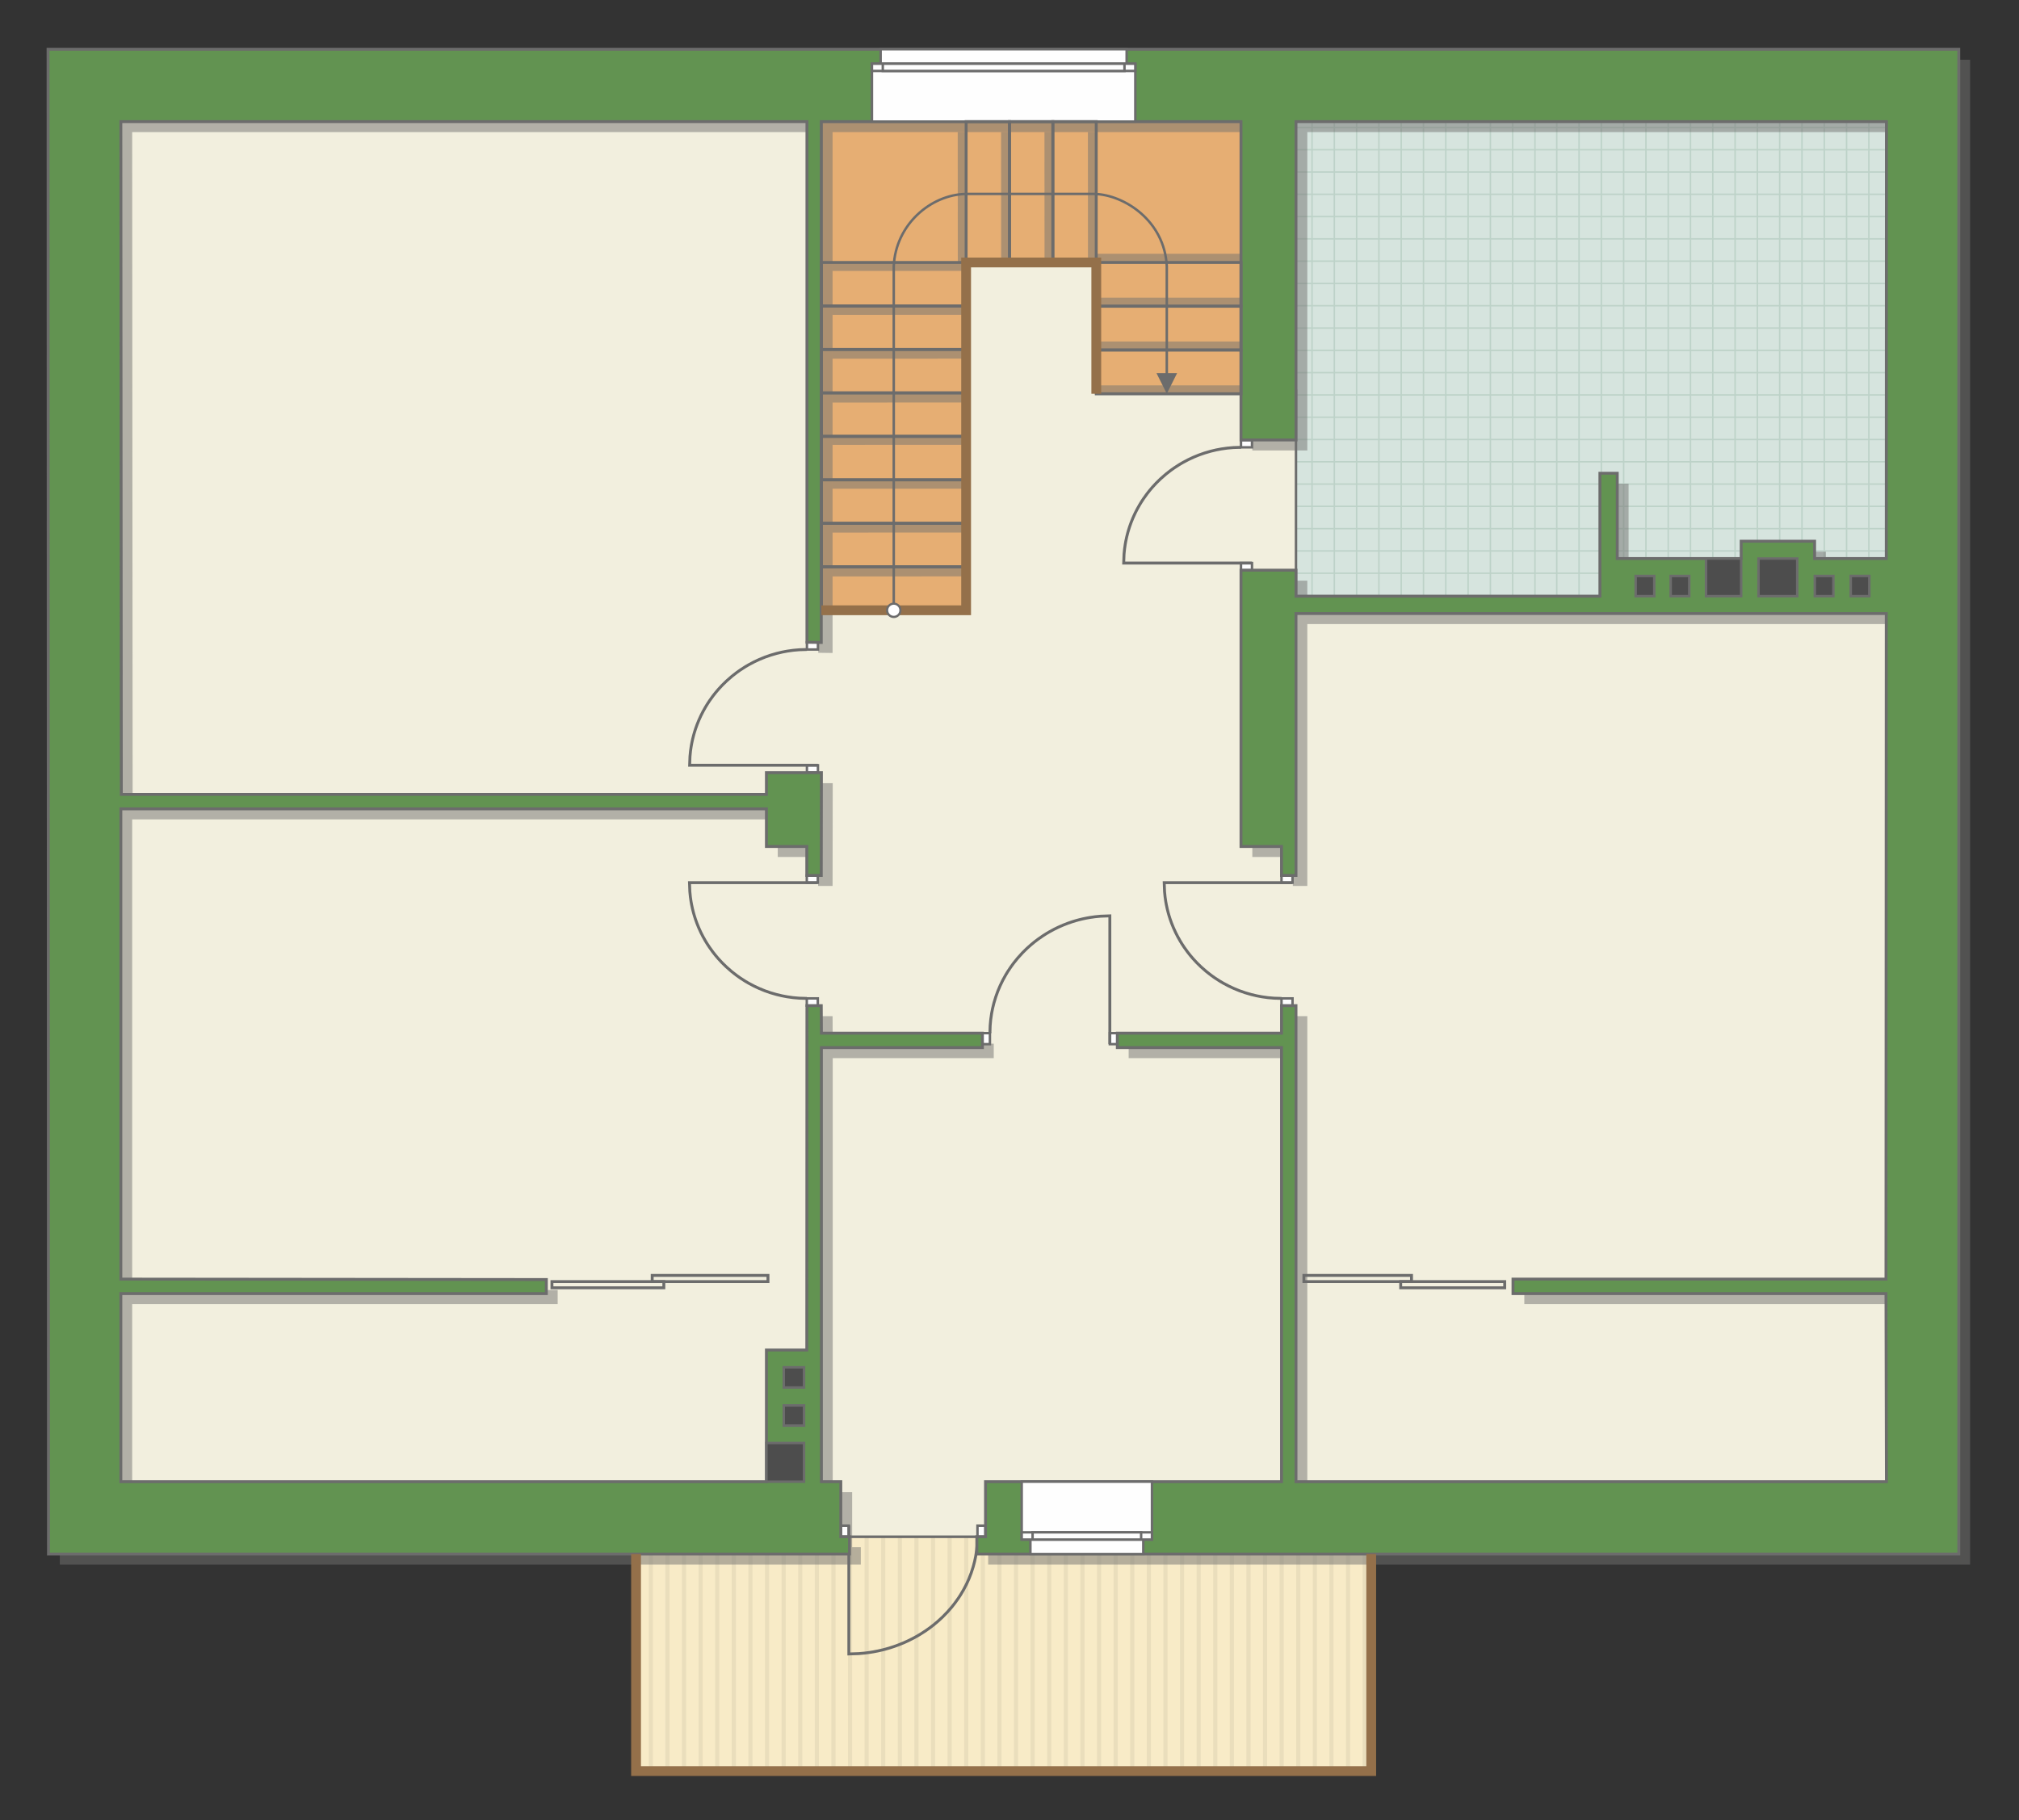 <?xml version="1.0" encoding="UTF-8"?>
<!DOCTYPE svg PUBLIC "-//W3C//DTD SVG 1.1//EN" "http://www.w3.org/Graphics/SVG/1.1/DTD/svg11.dtd">
<!-- Creator: CorelDRAW 2018 (64-Bit) -->
<svg xmlns="http://www.w3.org/2000/svg" xml:space="preserve" width="139.446mm" height="125.73mm" version="1.1" style="shape-rendering:geometricPrecision; text-rendering:geometricPrecision; image-rendering:optimizeQuality; fill-rule:evenodd; clip-rule:evenodd"
viewBox="0 0 16281.2 14679.76"
 xmlns:xlink="http://www.w3.org/1999/xlink">
 <rect x="0" y="0" width="16281.2" height="14679.76" fill="#333333" stroke="none"/>
 <defs>
  <style type="text/css">
   <![CDATA[
    .str4 {stroke:#94704A;stroke-width:79.03;stroke-miterlimit:22.926}
    .str1 {stroke:#6C6C6C;stroke-width:19.72;stroke-miterlimit:22.926}
    .str2 {stroke:#6C6C6C;stroke-width:19.77;stroke-miterlimit:22.926}
    .str3 {stroke:#6C6C6C;stroke-width:23.35;stroke-miterlimit:22.926}
    .str0 {stroke:#BDD2C8;stroke-width:11.68;stroke-miterlimit:22.926}
    .fil1 {fill:none}
    .fil8 {fill:#FEFEFE}
    .fil0 {fill:#D6E4DE}
    .fil10 {fill:#4D4D4D}
    .fil9 {fill:#629351}
    .fil6 {fill:#E6AE73}
    .fil4 {fill:#EADEBC}
    .fil5 {fill:#F2EFDE}
    .fil3 {fill:#F8EBC7}
    .fil12 {fill:white}
    .fil2 {fill:white}
    .fil11 {fill:#6C6C6C;fill-rule:nonzero}
    .fil7 {fill:#727271;fill-opacity:0.502}
   ]]>
  </style>
    <clipPath id="id0">
     <path d="M14896.92 4814.47l-4446.08 -6.07 0 -3827.78 4761.22 0 -1.17 3524.36 -313.97 309.5z"/>
    </clipPath>
    <clipPath id="id1">
     <path d="M5129.08 12533.94l1651.18 -139.99 1166.98 0 3110.28 139.99 0 1750.53 -5928.44 0 0 -1750.53z"/>
    </clipPath>
 </defs>
 <g id="пол">
  <g id="_2274901665360">
   <polygon class="fil0" points="14896.92,4814.47 10450.84,4808.4 10450.84,980.61 15212.06,980.61 15210.89,4504.97 "/>
   <g style="clip-path:url(#id0)">
    <g>
     <path id="1" class="fil1 str0" d="M13812.1 5697.67l0 -7221.64m-179.78 7221.64l0 -7221.64m-179.78 7221.64l0 -7221.64m-179.78 7221.64l0 -7221.64m-179.78 7221.64l0 -7221.64m-179.78 7221.64l0 -7221.64m-179.78 7221.64l0 -7221.64m-179.78 7221.64l0 -7221.64m2696.63 7221.74l0 -7221.64m-179.78 7221.64l0 -7221.64m-179.78 7221.64l0 -7221.64m-179.78 7221.64l0 -7221.64m-179.78 7221.64l0 -7221.64m-179.78 7221.64l0 -7221.64m-179.78 7221.64l0 -7221.64m-179.78 7221.64l0 -7221.64m2696.72 7221.55l0 -7221.64m-179.78 7221.64l0 -7221.64m-179.78 7221.64l0 -7221.64m-179.78 7221.64l0 -7221.64m-179.78 7221.64l0 -7221.64m-179.78 7221.64l0 -7221.64m-179.78 7221.64l0 -7221.64m-179.78 7221.64l0 -7221.64m2696.63 7221.74l0 -7221.64m-179.78 7221.64l0 -7221.64m-179.78 7221.64l0 -7221.64m-179.78 7221.64l0 -7221.64m-179.78 7221.64l0 -7221.64m-179.78 7221.64l0 -7221.64m-179.78 7221.64l0 -7221.64m-179.78 7221.64l0 -7221.64"/>
     <path class="fil1 str0" d="M19773.27 3364.87l-11809.82 0m11809.82 179.78l-11809.82 0m11809.82 179.78l-11809.82 0m11809.82 179.78l-11809.82 0m11809.82 179.78l-11809.82 0m11809.82 179.78l-11809.82 0m11809.82 179.78l-11809.82 0m11809.82 179.78l-11809.82 0m11809.97 -2696.63l-11809.82 0m11809.82 179.78l-11809.82 0m11809.82 179.78l-11809.82 0m11809.82 179.78l-11809.82 0m11809.82 179.78l-11809.82 0m11809.82 179.78l-11809.82 0m11809.82 179.78l-11809.82 0m11809.82 179.78l-11809.82 0m11809.66 -2696.72l-11809.82 0m11809.82 179.78l-11809.82 0m11809.82 179.78l-11809.82 0m11809.82 179.78l-11809.82 0m11809.82 179.78l-11809.82 0m11809.82 179.78l-11809.82 0m11809.82 179.78l-11809.82 0m11809.82 179.78l-11809.82 0m11809.97 -2696.63l-11809.82 0m11809.82 179.78l-11809.82 0m11809.82 179.78l-11809.82 0m11809.82 179.78l-11809.82 0m11809.82 179.78l-11809.82 0m11809.82 179.78l-11809.82 0m11809.82 179.78l-11809.82 0m11809.82 179.78l-11809.82 0"/>
     <path class="fil1 str0" d="M19385.14 5697.77l0 -7221.64m-179.78 7221.64l0 -7221.64m-179.78 7221.64l0 -7221.64m-179.78 7221.64l0 -7221.64m-179.78 7221.64l0 -7221.64m-179.78 7221.64l0 -7221.64m-179.78 7221.64l0 -7221.64m-179.78 7221.64l0 -7221.64m1438.16 7221.74l0 -7221.64"/>
     <path class="fil1 str0" d="M8063.4 5774.26l0 -7221.64m-179.78 7221.64l0 -7221.64m-179.78 7221.64l0 -7221.64m-179.78 7221.64l0 -7221.64m-179.78 7221.64l0 -7221.64m-179.78 7221.64l0 -7221.64m-179.78 7221.64l0 -7221.64m-179.78 7221.64l0 -7221.64m2696.63 7221.74l0 -7221.64m-179.78 7221.64l0 -7221.64m-179.78 7221.64l0 -7221.64m-179.78 7221.64l0 -7221.64m-179.78 7221.64l0 -7221.64m-179.78 7221.64l0 -7221.64m-179.78 7221.64l0 -7221.64m-179.78 7221.64l0 -7221.64m2696.72 7221.55l0 -7221.64m-179.78 7221.64l0 -7221.64m-179.78 7221.64l0 -7221.64m-179.78 7221.64l0 -7221.64m-179.78 7221.64l0 -7221.64m-179.78 7221.64l0 -7221.64m-179.78 7221.64l0 -7221.64m-179.78 7221.64l0 -7221.64m2696.63 7221.74l0 -7221.64m-179.78 7221.64l0 -7221.64m-179.78 7221.64l0 -7221.64m-179.78 7221.64l0 -7221.64m-179.78 7221.64l0 -7221.64m-179.78 7221.64l0 -7221.64m-179.78 7221.64l0 -7221.64m-179.78 7221.64l0 -7221.64"/>
    </g>
   </g>
   <polygon class="fil1" points="14896.92,4814.47 10450.84,4808.4 10450.84,980.61 15212.06,980.61 15210.89,4504.97 "/>
   <polygon class="fil2" points="5129.08,12533.94 6780.26,12393.95 7947.24,12393.95 11057.52,12533.94 11057.52,14284.47 5129.08,14284.47 "/>
   <g style="clip-path:url(#id1)">
    <g>
     <g>
      <rect class="fil3" transform="matrix(4.67283E-13 7.762 50.716 -4.65695E-11 -2265.15 7709.73)" width="1089.8" height="269.24"/>
      <rect class="fil4" transform="matrix(4.67283E-13 7.762 0.124 -1.14149E-13 -2265.15 7709.73)" width="1089.8" height="269.24"/>
      <rect class="fil4" transform="matrix(4.67283E-13 7.762 0.124 -1.14149E-13 5767.1 7709.73)" width="1089.8" height="269.24"/>
      <rect class="fil4" transform="matrix(4.67283E-13 7.762 0.124 -1.14149E-13 -257.087 7709.73)" width="1089.8" height="269.24"/>
      <rect class="fil4" transform="matrix(4.67283E-13 7.762 0.124 -1.14149E-13 7775.16 7709.73)" width="1089.8" height="269.24"/>
      <rect class="fil4" transform="matrix(4.67283E-13 7.762 0.124 -1.14149E-13 1750.97 7709.73)" width="1089.8" height="269.24"/>
      <rect class="fil4" transform="matrix(4.67283E-13 7.762 0.124 -1.14149E-13 9783.22 7709.73)" width="1089.8" height="269.24"/>
      <rect class="fil4" transform="matrix(4.67283E-13 7.762 0.124 -1.14149E-13 3759.04 7709.73)" width="1089.8" height="269.24"/>
      <rect class="fil4" transform="matrix(4.67283E-13 7.762 0.124 -1.14149E-13 -1863.54 7709.73)" width="1089.8" height="269.24"/>
      <rect class="fil4" transform="matrix(4.67283E-13 7.762 0.124 -1.14149E-13 6168.71 7709.73)" width="1089.8" height="269.24"/>
      <rect class="fil4" transform="matrix(4.67283E-13 7.762 0.124 -1.14149E-13 144.525 7709.73)" width="1089.8" height="269.24"/>
      <rect class="fil4" transform="matrix(4.67283E-13 7.762 0.124 -1.14149E-13 8176.77 7709.73)" width="1089.8" height="269.24"/>
      <rect class="fil4" transform="matrix(4.67283E-13 7.762 0.124 -1.14149E-13 2152.59 7709.73)" width="1089.8" height="269.24"/>
      <rect class="fil4" transform="matrix(4.67283E-13 7.762 0.124 -1.14149E-13 10184.8 7709.73)" width="1089.8" height="269.24"/>
      <rect class="fil4" transform="matrix(4.67283E-13 7.762 0.124 -1.14149E-13 4160.65 7709.73)" width="1089.8" height="269.24"/>
      <rect class="fil4" transform="matrix(4.67283E-13 7.762 0.124 -1.14149E-13 -1461.92 7709.73)" width="1089.8" height="269.24"/>
      <rect class="fil4" transform="matrix(4.67283E-13 7.762 0.124 -1.14149E-13 6570.32 7709.73)" width="1089.8" height="269.24"/>
      <rect class="fil4" transform="matrix(4.67283E-13 7.762 0.124 -1.14149E-13 546.137 7709.73)" width="1089.8" height="269.24"/>
      <rect class="fil4" transform="matrix(4.67283E-13 7.762 0.124 -1.14149E-13 8578.38 7709.73)" width="1089.8" height="269.24"/>
      <rect class="fil4" transform="matrix(4.67283E-13 7.762 0.124 -1.14149E-13 2554.2 7709.73)" width="1089.8" height="269.24"/>
      <rect class="fil4" transform="matrix(4.67283E-13 7.762 0.124 -1.14149E-13 10586.4 7709.73)" width="1089.8" height="269.24"/>
      <rect class="fil4" transform="matrix(4.67283E-13 7.762 0.124 -1.14149E-13 4562.26 7709.73)" width="1089.8" height="269.24"/>
      <rect class="fil4" transform="matrix(4.67283E-13 7.762 0.124 -1.14149E-13 -1060.31 7709.73)" width="1089.8" height="269.24"/>
      <rect class="fil4" transform="matrix(4.67283E-13 7.762 0.124 -1.14149E-13 6971.93 7709.73)" width="1089.8" height="269.24"/>
      <rect class="fil4" transform="matrix(4.67283E-13 7.762 0.124 -1.14149E-13 947.75 7709.73)" width="1089.8" height="269.24"/>
      <rect class="fil4" transform="matrix(4.67283E-13 7.762 0.124 -1.14149E-13 8980 7709.73)" width="1089.8" height="269.24"/>
      <rect class="fil4" transform="matrix(4.67283E-13 7.762 0.124 -1.14149E-13 2955.81 7709.73)" width="1089.8" height="269.24"/>
      <rect class="fil4" transform="matrix(4.67283E-13 7.762 0.124 -1.14149E-13 10988.1 7709.73)" width="1089.8" height="269.24"/>
      <rect class="fil4" transform="matrix(4.67283E-13 7.762 0.124 -1.14149E-13 4963.87 7709.73)" width="1089.8" height="269.24"/>
      <rect class="fil4" transform="matrix(4.67283E-13 7.762 0.124 -1.14149E-13 -658.7 7709.73)" width="1089.8" height="269.24"/>
      <rect class="fil4" transform="matrix(4.67283E-13 7.762 0.124 -1.14149E-13 7373.55 7709.73)" width="1089.8" height="269.24"/>
      <rect class="fil4" transform="matrix(4.67283E-13 7.762 0.124 -1.14149E-13 1349.36 7709.73)" width="1089.8" height="269.24"/>
      <rect class="fil4" transform="matrix(4.67283E-13 7.762 0.124 -1.14149E-13 9381.61 7709.73)" width="1089.8" height="269.24"/>
      <rect class="fil4" transform="matrix(4.67283E-13 7.762 0.124 -1.14149E-13 3357.42 7709.73)" width="1089.8" height="269.24"/>
      <rect class="fil4" transform="matrix(4.67283E-13 7.762 0.124 -1.14149E-13 5365.49 7709.73)" width="1089.8" height="269.24"/>
      <rect class="fil4" transform="matrix(4.67283E-13 7.762 0.124 -1.14149E-13 -2131.28 7709.73)" width="1089.8" height="269.24"/>
      <rect class="fil4" transform="matrix(4.67283E-13 7.762 0.124 -1.14149E-13 5900.97 7709.73)" width="1089.8" height="269.24"/>
      <rect class="fil4" transform="matrix(4.67283E-13 7.762 0.124 -1.14149E-13 -123.217 7709.73)" width="1089.8" height="269.24"/>
      <rect class="fil4" transform="matrix(4.67283E-13 7.762 0.124 -1.14149E-13 7909.03 7709.73)" width="1089.8" height="269.24"/>
      <rect class="fil4" transform="matrix(4.67283E-13 7.762 0.124 -1.14149E-13 1884.85 7709.73)" width="1089.8" height="269.24"/>
      <rect class="fil4" transform="matrix(4.67283E-13 7.762 0.124 -1.14149E-13 9917.09 7709.73)" width="1089.8" height="269.24"/>
      <rect class="fil4" transform="matrix(4.67283E-13 7.762 0.124 -1.14149E-13 3892.91 7709.73)" width="1089.8" height="269.24"/>
      <rect class="fil4" transform="matrix(4.67283E-13 7.762 0.124 -1.14149E-13 -1729.67 7709.73)" width="1089.8" height="269.24"/>
      <rect class="fil4" transform="matrix(4.67283E-13 7.762 0.124 -1.14149E-13 6302.58 7709.73)" width="1089.8" height="269.24"/>
      <rect class="fil4" transform="matrix(4.67283E-13 7.762 0.124 -1.14149E-13 278.396 7709.73)" width="1089.8" height="269.24"/>
      <rect class="fil4" transform="matrix(4.67283E-13 7.762 0.124 -1.14149E-13 8310.64 7709.73)" width="1089.8" height="269.24"/>
      <rect class="fil4" transform="matrix(4.67283E-13 7.762 0.124 -1.14149E-13 2286.46 7709.73)" width="1089.8" height="269.24"/>
      <rect class="fil4" transform="matrix(4.67283E-13 7.762 0.124 -1.14149E-13 10318.7 7709.73)" width="1089.8" height="269.24"/>
      <rect class="fil4" transform="matrix(4.67283E-13 7.762 0.124 -1.14149E-13 4294.52 7709.73)" width="1089.8" height="269.24"/>
      <rect class="fil4" transform="matrix(4.67283E-13 7.762 0.124 -1.14149E-13 -1328.05 7709.73)" width="1089.8" height="269.24"/>
      <rect class="fil4" transform="matrix(4.67283E-13 7.762 0.124 -1.14149E-13 6704.19 7709.73)" width="1089.8" height="269.24"/>
      <rect class="fil4" transform="matrix(4.67283E-13 7.762 0.124 -1.14149E-13 680.008 7709.73)" width="1089.8" height="269.24"/>
      <rect class="fil4" transform="matrix(4.67283E-13 7.762 0.124 -1.14149E-13 8712.25 7709.73)" width="1089.8" height="269.24"/>
      <rect class="fil4" transform="matrix(4.67283E-13 7.762 0.124 -1.14149E-13 2688.07 7709.73)" width="1089.8" height="269.24"/>
      <rect class="fil4" transform="matrix(4.67283E-13 7.762 0.124 -1.14149E-13 10720.3 7709.73)" width="1089.8" height="269.24"/>
      <rect class="fil4" transform="matrix(4.67283E-13 7.762 0.124 -1.14149E-13 4696.13 7709.73)" width="1089.8" height="269.24"/>
      <rect class="fil4" transform="matrix(4.67283E-13 7.762 0.124 -1.14149E-13 -926.441 7709.73)" width="1089.8" height="269.24"/>
      <rect class="fil4" transform="matrix(4.67283E-13 7.762 0.124 -1.14149E-13 7105.81 7709.73)" width="1089.8" height="269.24"/>
      <rect class="fil4" transform="matrix(4.67283E-13 7.762 0.124 -1.14149E-13 1081.62 7709.73)" width="1089.8" height="269.24"/>
      <rect class="fil4" transform="matrix(4.67283E-13 7.762 0.124 -1.14149E-13 9113.87 7709.73)" width="1089.8" height="269.24"/>
      <rect class="fil4" transform="matrix(4.67283E-13 7.762 0.124 -1.14149E-13 3089.68 7709.73)" width="1089.8" height="269.24"/>
      <rect class="fil4" transform="matrix(4.67283E-13 7.762 0.124 -1.14149E-13 11121.9 7709.73)" width="1089.8" height="269.24"/>
      <rect class="fil4" transform="matrix(4.67283E-13 7.762 0.124 -1.14149E-13 5097.74 7709.73)" width="1089.8" height="269.24"/>
      <rect class="fil4" transform="matrix(4.67283E-13 7.762 0.124 -1.14149E-13 -524.829 7709.73)" width="1089.8" height="269.24"/>
      <rect class="fil4" transform="matrix(4.67283E-13 7.762 0.124 -1.14149E-13 7507.42 7709.73)" width="1089.8" height="269.24"/>
      <rect class="fil4" transform="matrix(4.67283E-13 7.762 0.124 -1.14149E-13 1483.23 7709.73)" width="1089.8" height="269.24"/>
      <rect class="fil4" transform="matrix(4.67283E-13 7.762 0.124 -1.14149E-13 9515.48 7709.73)" width="1089.8" height="269.24"/>
      <rect class="fil4" transform="matrix(4.67283E-13 7.762 0.124 -1.14149E-13 3491.29 7709.73)" width="1089.8" height="269.24"/>
      <rect class="fil4" transform="matrix(4.67283E-13 7.762 0.124 -1.14149E-13 5499.36 7709.73)" width="1089.8" height="269.24"/>
      <rect class="fil4" transform="matrix(4.67283E-13 7.762 0.124 -1.14149E-13 -1997.41 7709.73)" width="1089.8" height="269.24"/>
      <rect class="fil4" transform="matrix(4.67283E-13 7.762 0.124 -1.14149E-13 6034.84 7709.73)" width="1089.8" height="269.24"/>
      <rect class="fil4" transform="matrix(4.67283E-13 7.762 0.124 -1.14149E-13 10.654 7709.73)" width="1089.8" height="269.24"/>
      <rect class="fil4" transform="matrix(4.67283E-13 7.762 0.124 -1.14149E-13 8042.9 7709.73)" width="1089.8" height="269.24"/>
      <rect class="fil4" transform="matrix(4.67283E-13 7.762 0.124 -1.14149E-13 2018.72 7709.73)" width="1089.8" height="269.24"/>
      <rect class="fil4" transform="matrix(4.67283E-13 7.762 0.124 -1.14149E-13 10051 7709.73)" width="1089.8" height="269.24"/>
      <rect class="fil4" transform="matrix(4.67283E-13 7.762 0.124 -1.14149E-13 4026.78 7709.73)" width="1089.8" height="269.24"/>
      <rect class="fil4" transform="matrix(4.67283E-13 7.762 0.124 -1.14149E-13 -1595.8 7709.73)" width="1089.8" height="269.24"/>
      <rect class="fil4" transform="matrix(4.67283E-13 7.762 0.124 -1.14149E-13 6436.45 7709.73)" width="1089.8" height="269.24"/>
      <rect class="fil4" transform="matrix(4.67283E-13 7.762 0.124 -1.14149E-13 412.266 7709.73)" width="1089.8" height="269.24"/>
      <rect class="fil4" transform="matrix(4.67283E-13 7.762 0.124 -1.14149E-13 8444.51 7709.73)" width="1089.8" height="269.24"/>
      <rect class="fil4" transform="matrix(4.67283E-13 7.762 0.124 -1.14149E-13 2420.33 7709.73)" width="1089.8" height="269.24"/>
      <rect class="fil4" transform="matrix(4.67283E-13 7.762 0.124 -1.14149E-13 10452.6 7709.73)" width="1089.8" height="269.24"/>
      <rect class="fil4" transform="matrix(4.67283E-13 7.762 0.124 -1.14149E-13 4428.39 7709.73)" width="1089.8" height="269.24"/>
      <rect class="fil4" transform="matrix(4.67283E-13 7.762 0.124 -1.14149E-13 -1194.18 7709.73)" width="1089.8" height="269.24"/>
      <rect class="fil4" transform="matrix(4.67283E-13 7.762 0.124 -1.14149E-13 6838.06 7709.73)" width="1089.8" height="269.24"/>
      <rect class="fil4" transform="matrix(4.67283E-13 7.762 0.124 -1.14149E-13 813.879 7709.73)" width="1089.8" height="269.24"/>
      <rect class="fil4" transform="matrix(4.67283E-13 7.762 0.124 -1.14149E-13 8846.13 7709.73)" width="1089.8" height="269.24"/>
      <rect class="fil4" transform="matrix(4.67283E-13 7.762 0.124 -1.14149E-13 2821.94 7709.73)" width="1089.8" height="269.24"/>
      <rect class="fil4" transform="matrix(4.67283E-13 7.762 0.124 -1.14149E-13 10854.2 7709.73)" width="1089.8" height="269.24"/>
      <rect class="fil4" transform="matrix(4.67283E-13 7.762 0.124 -1.14149E-13 4830 7709.73)" width="1089.8" height="269.24"/>
      <rect class="fil4" transform="matrix(4.67283E-13 7.762 0.124 -1.14149E-13 -792.57 7709.73)" width="1089.8" height="269.24"/>
      <rect class="fil4" transform="matrix(4.67283E-13 7.762 0.124 -1.14149E-13 7239.68 7709.73)" width="1089.8" height="269.24"/>
      <rect class="fil4" transform="matrix(4.67283E-13 7.762 0.124 -1.14149E-13 1215.49 7709.73)" width="1089.8" height="269.24"/>
      <rect class="fil4" transform="matrix(4.67283E-13 7.762 0.124 -1.14149E-13 9247.74 7709.73)" width="1089.8" height="269.24"/>
      <rect class="fil4" transform="matrix(4.67283E-13 7.762 0.124 -1.14149E-13 3223.55 7709.73)" width="1089.8" height="269.24"/>
      <rect class="fil4" transform="matrix(4.67283E-13 7.762 0.124 -1.14149E-13 11255.8 7709.73)" width="1089.8" height="269.24"/>
      <rect class="fil4" transform="matrix(4.67283E-13 7.762 0.124 -1.14149E-13 5231.61 7709.73)" width="1089.8" height="269.24"/>
      <rect class="fil4" transform="matrix(4.67283E-13 7.762 0.124 -1.14149E-13 -390.958 7709.73)" width="1089.8" height="269.24"/>
      <rect class="fil4" transform="matrix(4.67283E-13 7.762 0.124 -1.14149E-13 7641.29 7709.73)" width="1089.8" height="269.24"/>
      <rect class="fil4" transform="matrix(4.67283E-13 7.762 0.124 -1.14149E-13 1617.1 7709.73)" width="1089.8" height="269.24"/>
      <rect class="fil4" transform="matrix(4.67283E-13 7.762 0.124 -1.14149E-13 9649.35 7709.73)" width="1089.8" height="269.24"/>
      <rect class="fil4" transform="matrix(4.67283E-13 7.762 0.124 -1.14149E-13 3625.17 7709.73)" width="1089.8" height="269.24"/>
      <rect class="fil4" transform="matrix(4.67283E-13 7.762 0.124 -1.14149E-13 5633.23 7709.73)" width="1089.8" height="269.24"/>
     </g>
    </g>
   </g>
   <polygon class="fil1 str1" points="5129.08,12533.94 6780.26,12393.95 7947.24,12393.95 11057.52,12533.94 11057.52,14284.47 5129.08,14284.47 "/>
   <polygon class="fil5 str2" points="637.47,902.98 637.47,12183.9 6780.26,12393.95 11130.87,12393.95 15357.9,12201.72 15445.46,4810.51 12555.32,4878.42 10229.12,4878.42 10450.84,4808.4 10450.84,3145.73 10260.71,2813.17 10265.85,673.92 767.18,773.25 "/>
   <polygon class="fil6 str2" points="6622.64,980.61 10007.4,980.61 10007.4,3175.88 8840.42,3175.88 8840.42,2116.92 7789.62,2116.92 7789.62,4922.06 6622.64,4922.06 "/>
  </g>
 </g>
 <g id="тень">
  <g id="_2274953070656">
   <polygon class="fil7" points="478.84,481.85 15886.84,481.85 15886.84,12618.69 7968.53,12618.69 7968.53,12478.7 8038.59,12478.7 8038.59,12035.26 10425.44,12035.26 10425.44,8534.21 9101.54,8534.21 9101.54,8417.57 10425.44,8417.57 10425.44,8195.73 10542.19,8195.73 10542.19,12035.26 15303.41,12035.26 15299.91,10518.13 12292.14,10518.13 12292.14,10401.37 15299.91,10401.37 15302.24,5033.19 10542.19,5033.19 10542.19,7145.5 10425.44,7145.5 10425.44,6912.1 10098.75,6912.1 10098.75,4683.36 10542.19,4683.36 10542.19,4893.15 12992.92,4893.15 12992.92,3901.7 13132.91,3901.7 13132.91,4589.72 14132.11,4589.72 14132.11,4449.69 14724.3,4449.69 14724.3,4589.72 15302.24,4589.72 15303.41,1065.37 10542.19,1065.37 10542.19,3633.06 10098.75,3633.06 10098.75,1065.37 6713.99,1065.37 6713.99,5266.58 6598.52,5264.93 6598.52,1065.37 1065.89,1065.37 1069.63,6491.89 6271.72,6491.89 6271.72,6316.88 6715.16,6316.88 6713.99,7145.5 6597.35,7145.5 6597.35,6912.1 6271.72,6912.1 6271.72,6608.65 1065.89,6608.65 1065.89,10401.37 4497.13,10404.88 4497.13,10518.13 1065.89,10518.13 1065.89,12035.26 6271.72,12035.26 6271.72,10973.01 6597.35,10973.25 6598.52,8195.73 6713.99,8195.73 6715.16,8417.57 8013.6,8417.57 8013.6,8534.21 6715.16,8534.21 6715.16,12035.26 6871.61,12035.26 6871.61,12478.7 6941.55,12478.7 6941.55,12618.69 482.34,12618.69 "/>
   <polygon class="fil7" points="8773.37,2116.92 8772.82,1065.37 8840.49,1065.37 8840.42,2116.92 "/>
   <polygon class="fil7" points="8423.17,2116.92 8422.62,1065.37 8490.3,1065.37 8490.23,2116.92 "/>
   <polygon class="fil7" points="8073.46,2116.92 8072.91,1065.37 8140.59,1065.37 8140.52,2116.92 "/>
   <polygon class="fil7" points="7723.73,2116.92 7723.18,1065.37 7790.85,1065.37 7790.78,2116.92 "/>
   <polygon class="fil7" points="10007.4,2114.53 8840.42,2115.09 8840.42,2046.66 10007.4,2046.73 "/>
   <polygon class="fil7" points="10007.4,2468.64 8840.42,2469.19 8840.42,2400.75 10007.4,2400.82 "/>
   <polygon class="fil7" points="10007.4,2822.23 8840.42,2822.79 8840.42,2754.36 10007.4,2754.43 "/>
   <polygon class="fil7" points="10007.4,3175.86 8840.42,3176.42 8840.42,3107.99 10007.4,3108.06 "/>
   <polygon class="fil7" points="7789.62,2184.79 6713.99,2185.35 6713.99,2116.92 7789.62,2116.99 "/>
   <polygon class="fil7" points="7789.62,2538.9 6713.99,2539.45 6713.99,2471.02 7789.62,2471.09 "/>
   <polygon class="fil7" points="7789.62,2892.5 6713.99,2893.06 6713.99,2824.63 7789.62,2824.7 "/>
   <polygon class="fil7" points="7789.62,3246.13 6713.99,3246.69 6713.99,3178.26 7789.62,3178.33 "/>
   <polygon class="fil7" points="7789.62,3587.29 6713.99,3587.85 6713.99,3519.42 7789.62,3519.49 "/>
   <polygon class="fil7" points="7789.62,3941.4 6713.99,3941.95 6713.99,3873.52 7789.62,3873.59 "/>
   <polygon class="fil7" points="7789.62,4295 6713.99,4295.56 6713.99,4227.13 7789.62,4227.2 "/>
   <polygon class="fil7" points="7789.62,4648.63 6713.99,4649.19 6713.99,4580.76 7789.62,4580.83 "/>
  </g>
 </g>
 <g id="двери">
  <g id="_2274953007616">
   <g>
    <polygon class="fil8 str1" points="6845.12,12393.95 6845.12,12305.23 6780.26,12305.23 6780.26,12393.95 "/>
    <polyline class="fil1 str3" points="6845.12,12305.23 6845.12,13339.88 6924.96,13337.13 6972.32,13332.86 7014.81,13327.29 7042.39,13322.8 7080.1,13315.52 7116.12,13307.27 7139.17,13301.33 7171.95,13291.98 7208.54,13280.2 7247.73,13265.99 7290.88,13248.32 7328.04,13231.32 7367.89,13211.13 7393.4,13197.09 7423.46,13179.32 7466,13151.77 7497.31,13129.54 7526.62,13107.07 7563.09,13076.66 7599.4,13043.28 7641.94,12999.57 7675.76,12960.59 7698.4,12931.91 7727.83,12890.96 7745.5,12863.93 7771.16,12820.53 7793.65,12777.33 7813.74,12733.04 7831.57,12687.16 7847.75,12637.21 7859.05,12594.34 7867.83,12552.7 7875.47,12503.68 7880.3,12454.33 7882.37,12393.95 "/>
    <polygon class="fil8 str1" points="7882.37,12305.23 7947.24,12305.23 7947.24,12393.95 7882.37,12393.95 "/>
   </g>
   <g>
    <polygon class="fil8 str1" points="8949.72,8332.81 8949.72,8421.54 9010.19,8421.54 9010.19,8332.81 "/>
    <polyline class="fil1 str3" points="8949.72,8421.54 8949.72,7386.88 8875.3,7389.63 8831.13,7393.91 8791.53,7399.48 8765.82,7403.96 8730.66,7411.25 8697.07,7419.49 8675.59,7425.43 8645.02,7434.78 8610.9,7446.56 8574.38,7460.77 8534.15,7478.44 8499.51,7495.44 8462.36,7515.64 8438.57,7529.67 8410.55,7547.44 8370.89,7575 8341.71,7597.23 8314.38,7619.69 8280.38,7650.11 8246.53,7683.49 8206.87,7727.19 8175.35,7766.17 8154.24,7794.85 8126.8,7835.81 8110.34,7862.84 8086.4,7906.23 8065.44,7949.43 8046.71,7993.72 8030.09,8039.6 8015,8089.55 8004.47,8132.43 7996.29,8174.06 7989.15,8223.09 7984.66,8272.43 7982.72,8332.81 "/>
    <polygon class="fil8 str1" points="7982.72,8421.54 7922.25,8421.54 7922.25,8332.81 7982.72,8332.81 "/>
   </g>
   <g>
    <polygon class="fil8 str1" points="6506,7119.11 6594.72,7119.11 6594.72,7060.74 6506,7060.74 "/>
    <polyline class="fil1 str3" points="6594.72,7119.11 5560.06,7119.11 5562.82,7190.96 5567.09,7233.59 5572.66,7271.83 5577.14,7296.65 5584.43,7330.59 5592.67,7363 5598.62,7383.75 5607.97,7413.25 5619.75,7446.19 5633.96,7481.44 5651.62,7520.28 5668.62,7553.73 5688.82,7589.59 5702.86,7612.54 5720.63,7639.6 5748.18,7677.88 5770.41,7706.05 5792.87,7732.44 5823.29,7765.26 5856.67,7797.93 5900.37,7836.23 5939.36,7866.65 5968.03,7887.04 6008.99,7913.52 6036.02,7929.41 6079.42,7952.52 6122.62,7972.75 6166.9,7990.84 6212.79,8006.88 6262.74,8021.44 6305.61,8031.61 6347.25,8039.51 6396.27,8046.39 6445.61,8050.73 6506,8052.6 "/>
    <polygon class="fil8 str1" points="6594.72,8052.6 6594.72,8110.98 6506,8110.98 6506,8052.6 "/>
   </g>
   <g>
    <polygon class="fil8 str1" points="10334.09,7119.11 10422.81,7119.11 10422.81,7060.74 10334.09,7060.74 "/>
    <polyline class="fil1 str3" points="10422.81,7119.11 9388.15,7119.11 9390.91,7190.96 9395.18,7233.59 9400.75,7271.83 9405.23,7296.65 9412.52,7330.59 9420.76,7363 9426.7,7383.75 9436.06,7413.25 9447.84,7446.19 9462.05,7481.44 9479.71,7520.28 9496.71,7553.73 9516.91,7589.59 9530.94,7612.54 9548.71,7639.6 9576.27,7677.88 9598.5,7706.05 9620.96,7732.44 9651.38,7765.26 9684.76,7797.93 9728.46,7836.23 9767.45,7866.65 9796.12,7887.04 9837.08,7913.52 9864.11,7929.41 9907.51,7952.52 9950.71,7972.75 9994.99,7990.84 10040.88,8006.88 10090.83,8021.44 10133.7,8031.61 10175.33,8039.51 10224.36,8046.39 10273.7,8050.73 10334.09,8052.6 "/>
    <polygon class="fil8 str1" points="10422.81,8052.6 10422.81,8110.98 10334.09,8110.98 10334.09,8052.6 "/>
   </g>
   <g>
    <polygon class="fil8 str1" points="10007.4,4541.41 10096.13,4541.41 10096.13,4599.78 10007.4,4599.78 "/>
    <polyline class="fil1 str3" points="10096.13,4541.41 9061.47,4541.41 9064.22,4469.56 9068.5,4426.93 9074.06,4388.69 9078.55,4363.87 9085.83,4329.93 9094.08,4297.52 9100.02,4276.77 9109.37,4247.27 9121.15,4214.33 9135.36,4179.08 9153.03,4140.24 9170.03,4106.79 9190.23,4070.93 9204.26,4047.98 9222.03,4020.92 9249.58,3982.64 9271.82,3954.47 9294.28,3928.08 9324.69,3895.26 9358.07,3862.59 9401.78,3824.29 9440.76,3793.87 9469.44,3773.48 9510.39,3747 9537.42,3731.11 9580.82,3708 9624.02,3687.77 9668.31,3669.69 9714.19,3653.64 9764.14,3639.08 9807.01,3628.91 9848.65,3621.01 9897.68,3614.13 9947.02,3609.79 10007.4,3607.92 "/>
    <polygon class="fil8 str1" points="10096.13,3607.92 10096.13,3549.54 10007.4,3549.54 10007.4,3607.92 "/>
   </g>
   <g>
    <polygon class="fil8 str1" points="6507.17,6172.04 6595.89,6172.04 6595.89,6230.41 6507.17,6230.41 "/>
    <polyline class="fil1 str3" points="6595.89,6172.04 5561.23,6172.04 5563.99,6100.19 5568.26,6057.56 5573.83,6019.32 5578.31,5994.5 5585.6,5960.56 5593.84,5928.15 5599.78,5907.4 5609.14,5877.9 5620.92,5844.96 5635.13,5809.71 5652.79,5770.87 5669.79,5737.42 5689.99,5701.56 5704.02,5678.61 5721.79,5651.55 5749.35,5613.27 5771.58,5585.1 5794.04,5558.71 5824.46,5525.89 5857.84,5493.22 5901.54,5454.92 5940.52,5424.5 5969.2,5404.11 6010.16,5377.63 6037.19,5361.74 6080.59,5338.63 6123.79,5318.4 6168.07,5300.31 6213.96,5284.27 6263.9,5269.71 6306.78,5259.54 6348.41,5251.64 6397.44,5244.76 6446.78,5240.42 6507.17,5238.55 "/>
    <polygon class="fil8 str1" points="6595.89,5238.55 6595.89,5180.17 6507.17,5180.17 6507.17,5238.55 "/>
   </g>
  </g>
 </g>
 <g id="стена">
  <polygon class="fil9 str3" points="387.49,397.1 15795.49,397.1 15795.49,12533.94 7877.18,12533.94 7877.18,12393.95 7947.24,12393.95 7947.24,11950.51 10334.09,11950.51 10334.09,8449.45 9010.19,8449.45 9010.19,8332.81 10334.09,8332.81 10334.09,8110.98 10450.84,8110.98 10450.84,11950.51 15212.06,11950.51 15208.56,10433.38 12200.79,10433.38 12200.79,10316.62 15208.56,10316.62 15210.89,4948.43 10450.84,4948.43 10450.84,7060.74 10334.09,7060.74 10334.09,6827.35 10007.4,6827.35 10007.4,4598.61 10450.84,4598.61 10450.84,4808.4 12901.57,4808.4 12901.57,3816.95 13041.56,3816.95 13041.56,4504.97 14040.76,4504.97 14040.76,4364.93 14632.95,4364.93 14632.95,4504.97 15210.89,4504.97 15212.06,980.61 10450.84,980.61 10450.84,3548.31 10007.4,3548.31 10007.4,980.61 6622.64,980.61 6622.64,5181.83 6507.17,5180.17 6507.17,980.61 974.54,980.61 978.28,6407.14 6180.37,6407.14 6180.37,6232.12 6623.81,6232.12 6622.64,7060.74 6506,7060.74 6506,6827.35 6180.37,6827.35 6180.37,6523.9 974.54,6523.9 974.54,10316.62 4405.78,10320.12 4405.78,10433.38 974.54,10433.38 974.54,11950.51 6180.37,11950.51 6180.37,10888.26 6506,10888.49 6507.17,8110.98 6622.64,8110.98 6623.81,8332.81 7922.25,8332.81 7922.25,8449.45 6623.81,8449.45 6623.81,11950.51 6780.26,11950.51 6780.26,12393.95 6850.2,12393.95 6850.2,12533.94 390.99,12533.94 "/>
 </g>
 <g id="окно">
  <g id="_2274953019680">
   <g>
    <polygon class="fil8 str1" points="7101.34,397.1 9085.26,397.1 9085.26,513.81 9155.2,513.81 9155.2,980.61 7031.29,980.61 7031.29,513.81 7101.34,513.81 "/>
    <polygon class="fil8 str1" points="7213.39,513.81 9155.2,513.81 9155.2,572.15 7031.29,572.15 7031.29,513.81 "/>
    <polygon class="fil8 str1" points="7118.85,542.99 7118.85,572.15 9067.75,572.15 9067.75,513.81 7118.85,513.81 "/>
   </g>
   <g>
    <polygon class="fil8 str1" points="8309.18,12533.94 9219.53,12533.94 9219.53,12417.23 9289.47,12417.23 9289.47,11950.43 8239.13,11950.43 8239.13,12417.23 8309.18,12417.23 "/>
    <polygon class="fil8 str1" points="8421.23,12417.23 9289.47,12417.23 9289.47,12358.89 8239.13,12358.89 8239.13,12417.23 "/>
    <polygon class="fil8 str1" points="8326.7,12388.05 8326.7,12358.89 9202.02,12358.89 9202.02,12417.23 8326.7,12417.23 "/>
   </g>
  </g>
 </g>
 <g id="ВК">
  <g id="_2274953023200">
   <polygon class="fil10 str2" points="6320.36,11027.9 6483.82,11027.9 6483.82,11190.89 6320.36,11190.89 "/>
   <polygon class="fil10 str2" points="6320.36,11335.32 6483.82,11335.32 6483.82,11498.31 6320.36,11498.31 "/>
   <polygon class="fil10 str2" points="6180.37,11638.42 6483.82,11638.42 6483.82,11950.51 6180.37,11950.51 "/>
   <polygon class="fil10 str2" points="14924.49,4645.2 15074.17,4645.2 15074.17,4808.19 14924.49,4808.19 "/>
   <polygon class="fil10 str2" points="14634.7,4645.39 14784.38,4645.39 14784.38,4808.39 14634.7,4808.39 "/>
   <polygon class="fil10 str2" points="13472.51,4645.41 13622.19,4645.41 13622.19,4808.4 13472.51,4808.4 "/>
   <polygon class="fil10 str2" points="13190.07,4645.41 13339.76,4645.41 13339.76,4808.4 13190.07,4808.4 "/>
   <polygon class="fil10 str2" points="13757.39,4504.97 14040.76,4504.97 14040.76,4808.4 13757.39,4808.4 "/>
   <polygon class="fil10 str2" points="14180.75,4504.97 14492.84,4504.97 14492.84,4808.4 14180.75,4808.4 "/>
  </g>
 </g>
 <g id="Линии">
  <g id="_2274953026560">
   <g>
    <polygon class="fil1 str3" points="7790.78,4922.06 7790.78,4571.42 6623.81,4571.42 6623.81,4922.06 "/>
    <polygon class="fil1 str3" points="7790.78,4571.42 7790.78,4220.77 6623.81,4220.77 6623.81,4571.42 "/>
    <polygon class="fil1 str3" points="7790.78,4220.77 7790.78,3870.13 6623.81,3870.13 6623.81,4220.77 "/>
    <polygon class="fil1 str3" points="7790.78,3870.13 7790.78,3519.49 6623.81,3519.49 6623.81,3870.13 "/>
    <polygon class="fil1 str3" points="7790.78,3519.49 7790.78,3168.85 6623.81,3168.85 6623.81,3519.49 "/>
    <polygon class="fil1 str3" points="7790.78,3168.85 7790.78,2818.2 6623.81,2818.2 6623.81,3168.85 "/>
    <polygon class="fil1 str3" points="7790.78,2818.2 7790.78,2467.56 6623.81,2467.56 6623.81,2818.2 "/>
    <polygon class="fil1 str3" points="7790.78,2467.56 7790.78,2116.92 6623.81,2116.92 6623.81,2467.56 "/>
    <polygon class="fil1 str3" points="10007.4,3175.88 10007.4,2822.89 8840.42,2822.89 8840.42,3175.88 "/>
    <polygon class="fil1 str3" points="10007.4,2822.89 10007.4,2469.91 8840.42,2469.91 8840.42,2822.89 "/>
    <polygon class="fil1 str3" points="10007.4,2469.91 10007.4,2116.92 8840.42,2116.92 8840.42,2469.91 "/>
    <polygon class="fil1 str3" points="8839.96,980.61 8490.24,980.61 8490.24,2116.92 8839.96,2116.92 "/>
    <polygon class="fil1 str3" points="8490.24,980.61 8140.51,980.61 8140.51,2116.92 8490.24,2116.92 "/>
    <polygon class="fil1 str3" points="8140.51,980.61 7790.78,980.61 7790.78,2116.92 8140.51,2116.92 "/>
   </g>
   <g>
    <polygon class="fil1 str3" points="6192.86,10286.73 5259.28,10286.73 5259.28,10336.69 6192.86,10336.69 "/>
    <polygon class="fil1 str3" points="5353.1,10336.69 4450.81,10336.69 4450.81,10386.65 5353.1,10386.65 "/>
   </g>
   <g>
    <polygon class="fil1 str3" points="10514.63,10286.73 11382.41,10286.73 11382.41,10336.69 10514.63,10336.69 "/>
    <polygon class="fil1 str3" points="11295.19,10336.69 12133.89,10336.69 12133.89,10386.65 11295.19,10386.65 "/>
   </g>
   <polyline class="fil1 str4" points="5129.08,12533.94 5129.08,14284.47 11057.51,14284.47 11057.51,12533.94 "/>
   <polyline class="fil1 str4" points="8840.42,3175.88 8840.42,2116.92 7790.78,2116.92 7790.78,4922.06 6623.81,4922.06 "/>
   <g>
    <g>
     <path class="fil11" d="M7144.92 4922.4l0 0 0.08 -3.18 0.23 -3.15 0.4 -3.12 0.56 -3.07 0.69 -3.01 0.84 -2.97 0.98 -2.9 1.12 -2.84 1.25 -2.76 1.38 -2.69 1.51 -2.62 1.61 -2.52 1.74 -2.44 1.84 -2.35 1.95 -2.25 2.05 -2.16 2.16 -2.05 2.25 -1.96 2.35 -1.84 2.44 -1.74 2.52 -1.62 2.6 -1.49 2.7 -1.38 2.76 -1.26 2.84 -1.12 2.91 -0.98 2.97 -0.84 3.01 -0.7 3.08 -0.55 3.12 -0.4 3.15 -0.25 3.19 -0.08 0 41.52 -1.09 0.02 -1.06 0.08 -1.03 0.14 -1.02 0.18 -0.99 0.23 -0.98 0.28 -0.96 0.33 -0.93 0.36 -0.91 0.42 -0.9 0.46 -0.86 0.5 -0.84 0.54 -0.82 0.58 -0.79 0.62 -0.76 0.67 -0.72 0.69 -0.7 0.74 -0.65 0.76 -0.62 0.78 -0.58 0.83 -0.55 0.84 -0.49 0.86 -0.47 0.9 -0.41 0.91 -0.37 0.93 -0.32 0.96 -0.28 0.98 -0.23 0.99 -0.18 1.02 -0.14 1.03 -0.08 1.05 -0.02 1.09 0 0 -41.52 0zm62.28 62.28l0 0 -3.19 -0.08 -3.15 -0.25 -3.12 -0.4 -3.08 -0.55 -3.01 -0.7 -2.97 -0.84 -2.91 -0.98 -2.84 -1.12 -2.76 -1.26 -2.7 -1.38 -2.6 -1.49 -2.52 -1.62 -2.44 -1.74 -2.35 -1.84 -2.25 -1.96 -2.16 -2.05 -2.05 -2.16 -1.95 -2.25 -1.84 -2.35 -1.74 -2.44 -1.61 -2.52 -1.51 -2.62 -1.38 -2.69 -1.25 -2.76 -1.12 -2.84 -0.98 -2.9 -0.84 -2.97 -0.69 -3.01 -0.56 -3.07 -0.4 -3.12 -0.23 -3.15 -0.08 -3.18 41.52 0 0.02 1.09 0.08 1.05 0.14 1.03 0.18 1.02 0.23 0.99 0.28 0.98 0.32 0.96 0.37 0.93 0.41 0.91 0.47 0.9 0.49 0.86 0.55 0.84 0.58 0.83 0.62 0.78 0.65 0.76 0.7 0.74 0.72 0.69 0.76 0.67 0.79 0.62 0.82 0.58 0.84 0.54 0.86 0.5 0.9 0.46 0.91 0.42 0.93 0.36 0.96 0.33 0.98 0.28 0.99 0.23 1.02 0.18 1.03 0.14 1.06 0.08 1.09 0.02 0 0 0 41.52zm62.28 -62.28l0 0 -0.08 3.18 -0.23 3.15 -0.4 3.12 -0.56 3.07 -0.69 3.01 -0.84 2.97 -0.98 2.9 -1.12 2.84 -1.25 2.76 -1.38 2.69 -1.51 2.62 -1.61 2.52 -1.74 2.44 -1.84 2.35 -1.95 2.25 -2.05 2.16 -2.16 2.05 -2.25 1.96 -2.35 1.84 -2.44 1.74 -2.52 1.62 -2.6 1.49 -2.7 1.38 -2.76 1.26 -2.84 1.12 -2.91 0.98 -2.97 0.84 -3.01 0.7 -3.08 0.55 -3.12 0.4 -3.15 0.25 -3.19 0.08 0 -41.52 1.09 -0.02 1.06 -0.08 1.03 -0.14 1.02 -0.18 0.99 -0.23 0.98 -0.28 0.96 -0.33 0.93 -0.36 0.91 -0.42 0.9 -0.46 0.86 -0.5 0.84 -0.54 0.82 -0.58 0.79 -0.62 0.76 -0.67 0.72 -0.69 0.7 -0.74 0.65 -0.76 0.62 -0.78 0.58 -0.83 0.55 -0.84 0.49 -0.86 0.47 -0.9 0.41 -0.91 0.37 -0.93 0.32 -0.96 0.28 -0.98 0.23 -0.99 0.18 -1.02 0.14 -1.03 0.08 -1.05 0.02 -1.09 0 0 41.52 0zm-62.28 -62.28l3.19 0.08 3.15 0.25 3.12 0.4 3.08 0.55 3.01 0.7 2.97 0.84 2.91 0.98 2.84 1.12 2.76 1.26 2.7 1.38 2.6 1.49 2.52 1.62 2.44 1.74 2.35 1.84 2.25 1.96 2.16 2.05 2.05 2.16 1.95 2.25 1.84 2.35 1.74 2.44 1.61 2.52 1.51 2.62 1.38 2.69 1.25 2.76 1.12 2.84 0.98 2.9 0.84 2.97 0.69 3.01 0.56 3.07 0.4 3.12 0.23 3.15 0.08 3.18 -41.52 0 -0.02 -1.09 -0.08 -1.05 -0.14 -1.03 -0.18 -1.02 -0.23 -0.99 -0.28 -0.98 -0.32 -0.96 -0.37 -0.93 -0.41 -0.91 -0.47 -0.9 -0.49 -0.86 -0.55 -0.84 -0.58 -0.83 -0.62 -0.78 -0.65 -0.76 -0.7 -0.74 -0.72 -0.69 -0.76 -0.67 -0.79 -0.62 -0.82 -0.58 -0.84 -0.54 -0.86 -0.5 -0.9 -0.46 -0.91 -0.42 -0.93 -0.36 -0.96 -0.33 -0.98 -0.28 -0.99 -0.23 -1.02 -0.18 -1.03 -0.14 -1.06 -0.08 -1.09 -0.02 0 -41.52zm-9.78 -2712.88l19.76 0.84 0.01 -0.42 0 91.97 0 90.6 0 89.34 -0.01 88.14 -0.01 87.07 0.01 86.05 0 85.15 -0.01 84.32 -0.01 83.6 0.01 82.97 -0.01 82.41 -0.01 81.96 0.01 81.6 -0.01 81.32 -0.01 81.13 0.01 81.05 -0.01 81.05 -0.01 81.13 0.01 81.32 -0.01 81.6 -0.01 81.96 0.01 82.41 -0.01 82.97 -0.01 83.6 0.01 84.32 0 85.15 -0.01 86.05 -0.01 87.07 0.01 88.14 0 89.34 0 90.6 0 91.97 -19.78 0 0 -91.97 0 -90.6 0 -89.34 0.01 -88.14 0.01 -87.07 -0.01 -86.05 0 -85.15 0.01 -84.32 0.01 -83.6 -0.01 -82.97 0.01 -82.41 0.01 -81.96 -0.01 -81.6 0.01 -81.32 0.01 -81.13 -0.01 -81.05 0.01 -81.05 0.01 -81.13 -0.01 -81.32 0.01 -81.6 0.01 -81.96 -0.01 -82.41 0.01 -82.97 0.01 -83.6 -0.01 -84.32 0 -85.15 0.01 -86.05 0.01 -87.07 -0.01 -88.14 0 -89.34 0 -90.6 0 -91.97 0.01 -0.42zm-0.01 0.42l0 -0.14 0.01 -0.28 -0.01 0.42zm593.44 -593.43l0 19.78 0.18 -0.01 -26.47 1.16 -26.4 2.51 -26.27 3.84 -26.1 5.14 -25.9 6.42 -25.62 7.66 -25.31 8.89 -24.95 10.08 -24.54 11.24 -24.09 12.39 -23.57 13.5 -23.04 14.58 -22.43 15.63 -21.79 16.68 -21.09 17.67 -20.34 18.65 -19.57 19.58 -18.7 20.51 -17.84 21.4 -16.88 22.25 -15.93 23.09 -14.89 23.9 -13.81 24.67 -12.7 25.43 -11.52 26.15 -10.32 26.84 -9.06 27.52 -7.73 28.15 -6.4 28.78 -5 29.36 -3.55 29.92 -2.05 30.47 -19.76 -0.84 2.12 -31.45 3.67 -30.93 5.16 -30.34 6.61 -29.74 8.01 -29.11 9.36 -28.43 10.65 -27.75 11.92 -27.02 13.12 -26.27 14.26 -25.49 15.38 -24.67 16.44 -23.84 17.44 -22.98 18.4 -22.08 19.31 -21.17 20.18 -20.21 20.99 -19.25 21.76 -18.23 22.46 -17.2 23.15 -16.15 23.78 -15.05 24.34 -13.94 24.88 -12.78 25.36 -11.62 25.79 -10.43 26.18 -9.19 26.53 -7.94 26.81 -6.63 27.05 -5.32 27.25 -3.98 27.38 -2.6 27.5 -1.2 0.18 -0.01zm-0.18 0.01l0.18 -0.01 0.48 0 -0.65 0.01zm1035.14 0l-0.56 19.76 0.28 0.01 -20.42 0 -22.72 0 -24.88 0 -26.88 0 -28.71 0 -30.42 0 -31.96 0 -33.32 0 -34.57 0 -35.63 0 -36.57 0 -37.33 0 -37.95 0 -38.41 0 -38.7 0 -38.87 0 -38.88 0 -38.7 0 -38.41 0 -37.95 0 -37.33 0 -36.57 0 -35.63 0 -34.56 0 -33.33 0 -31.96 0 -30.42 0 -28.71 0 -26.88 0 -24.88 0 -22.72 0 -20.42 0 0 -19.78 20.42 0 22.72 0 24.88 0 26.88 0 28.71 0 30.42 0 31.96 0 33.33 0 34.56 0 35.63 0 36.57 0 37.33 0 37.95 0 38.41 0 38.7 0 38.88 0 38.87 0 38.7 0 38.41 0 37.95 0 37.33 0 36.57 0 35.63 0 34.57 0 33.32 0 31.96 0 30.42 0 28.71 0 26.88 0 24.88 0 22.72 0 20.42 0 0.28 0.01zm-0.28 -0.01l0.28 0.01 -0.42 -0.01 0.14 0zm593.39 593.43l-19.78 0 0.02 0.48 -2.55 -33.51 -4.24 -32.55 -5.87 -31.62 -7.43 -30.67 -8.91 -29.71 -10.33 -28.76 -11.68 -27.8 -12.96 -26.83 -14.15 -25.84 -15.3 -24.87 -16.36 -23.88 -17.37 -22.88 -18.28 -21.87 -19.15 -20.86 -19.93 -19.84 -20.64 -18.81 -21.3 -17.77 -21.87 -16.72 -22.36 -15.67 -22.8 -14.59 -23.15 -13.53 -23.43 -12.42 -23.64 -11.36 -23.78 -10.25 -23.85 -9.15 -23.84 -8.02 -23.76 -6.9 -23.61 -5.78 -23.37 -4.64 -23.07 -3.49 -22.69 -2.35 -22.24 -1.19 0.56 -19.76 23.22 1.24 23.64 2.44 23.98 3.63 24.24 4.82 24.45 5.97 24.55 7.13 24.64 8.3 24.6 9.43 24.53 10.58 24.37 11.69 24.13 12.82 23.85 13.93 23.48 15.04 23.04 16.14 22.52 17.23 21.95 18.31 21.3 19.39 20.56 20.47 19.76 21.52 18.87 22.59 17.93 23.63 16.92 24.67 15.81 25.71 14.64 26.73 13.4 27.74 12.07 28.76 10.68 29.74 9.21 30.74 7.68 31.7 6.06 32.67 4.38 33.63 2.62 34.56 0.02 0.48zm-0.02 -0.48l0.02 0.48 0 0 -0.02 -0.48zm-19.76 922.33l0 -921.85 19.78 0 0 921.85 -19.78 0zm9.89 106.11l-83.05 -166.1 166.1 0 -83.05 166.1z"/>
    </g>
    <ellipse class="fil12" cx="7207.36" cy="4922.06" rx="45.02" ry="44.62"/>
   </g>
  </g>
 </g>
 <g id="контур">
  <polygon class="fil1" points="-0,0 16281.2,0 16281.2,14679.76 -0,14679.76 "/>
 </g>
</svg>
